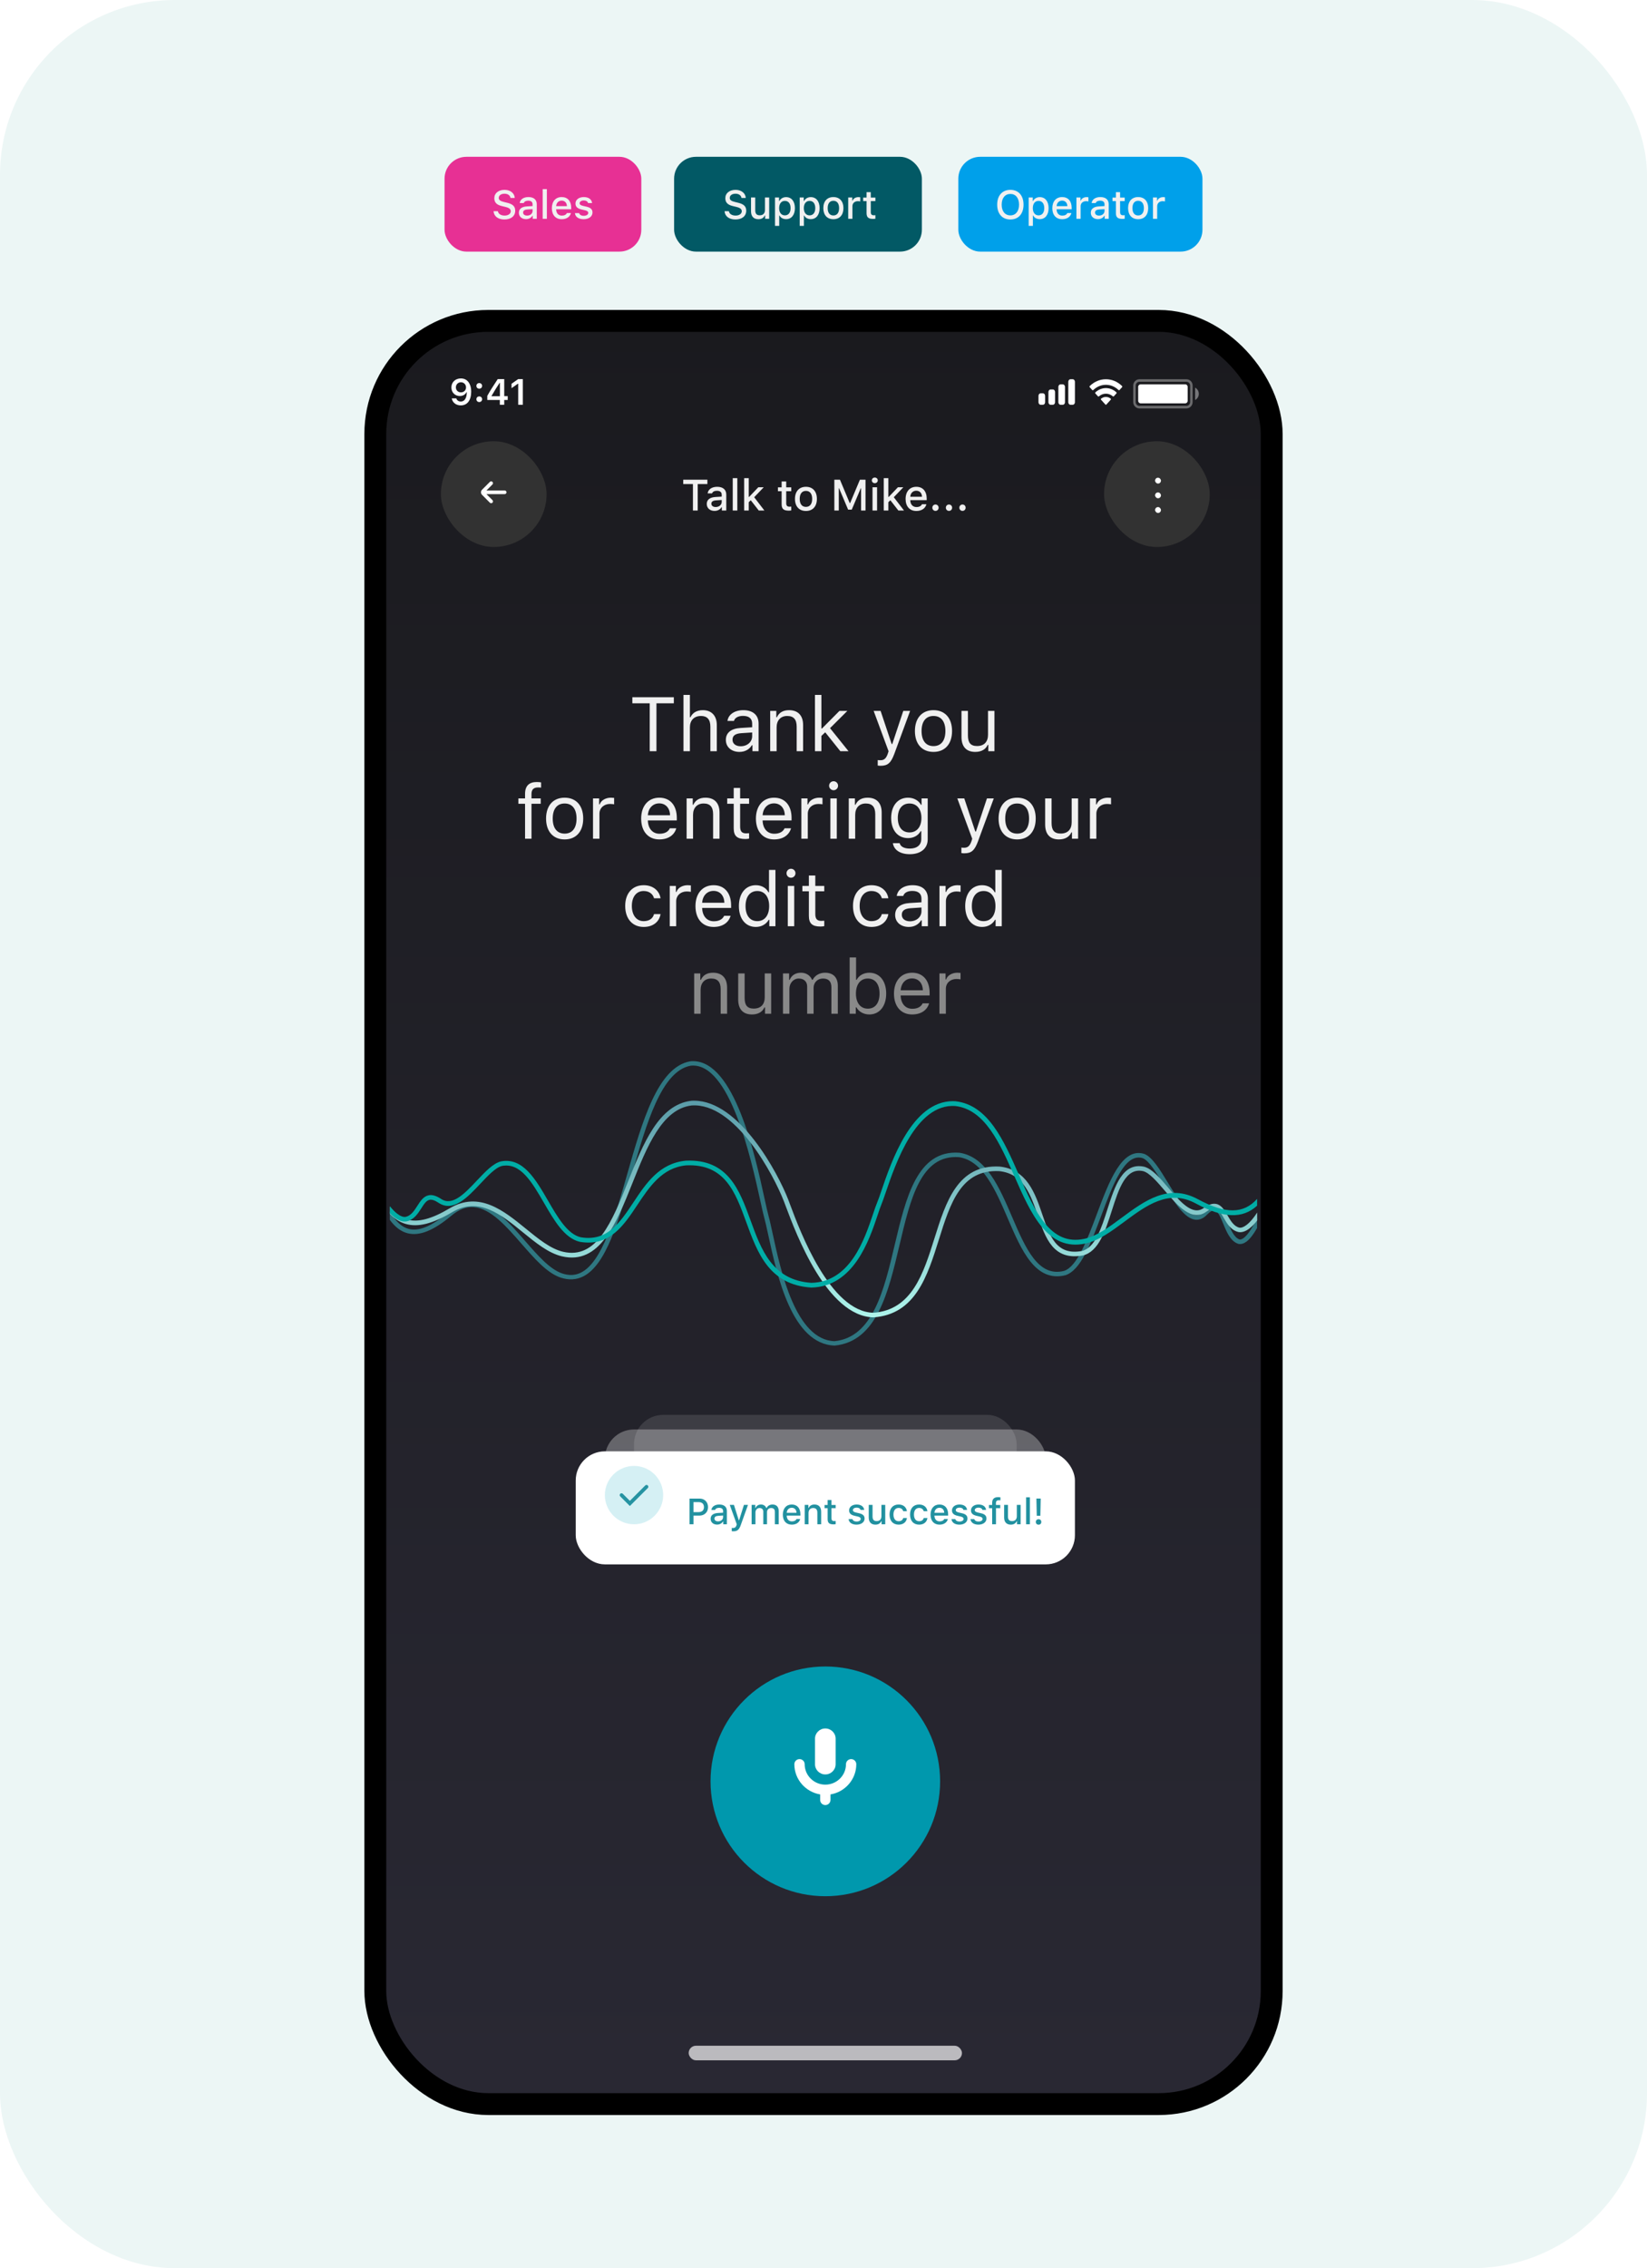 <svg width="452" height="622" viewBox="0 0 452 622" fill="none" xmlns="http://www.w3.org/2000/svg">
<rect width="452" height="622" rx="48" fill="#ECF6F5"/>
<rect x="103" y="88" width="246" height="489" rx="31" fill="url(#paint0_linear_494_5065)" stroke="black" stroke-width="6"/>
<path d="M180.155 206H178.309V192.865H173.541V191.204H184.923V192.865H180.155V206ZM187.572 206V190.558H189.336V196.689H189.5C190.054 195.469 191.212 194.751 192.904 194.751C195.242 194.751 196.719 196.249 196.719 198.843V206H194.955V199.273C194.955 197.315 194.073 196.341 192.402 196.341C190.423 196.341 189.336 197.592 189.336 199.458V206H187.572ZM203.265 204.646C205.08 204.646 206.423 203.457 206.423 201.878V200.863L203.449 201.058C201.768 201.17 201.029 201.755 201.029 202.862C201.029 203.99 201.983 204.646 203.265 204.646ZM202.937 206.195C200.794 206.195 199.204 204.923 199.204 202.903C199.204 200.924 200.66 199.786 203.234 199.632L206.423 199.438V198.433C206.423 197.069 205.572 196.32 203.921 196.32C202.598 196.32 201.675 196.823 201.429 197.694H199.645C199.881 195.92 201.624 194.751 203.983 194.751C206.679 194.751 208.187 196.136 208.187 198.433V206H206.505V204.37H206.341C205.623 205.549 204.413 206.195 202.937 206.195ZM211.369 206V194.946H213.051V196.689H213.215C213.769 195.469 214.846 194.751 216.537 194.751C219.019 194.751 220.403 196.218 220.403 198.843V206H218.639V199.273C218.639 197.284 217.799 196.341 216.035 196.341C214.271 196.341 213.133 197.52 213.133 199.458V206H211.369ZM225.585 199.776L230.384 194.946H232.548L227.79 199.684L232.866 206H230.62L226.477 200.822L225.421 201.806V206H223.658V190.558H225.421V199.776H225.585ZM241.672 209.999C241.436 209.999 241.128 209.979 240.882 209.938V208.43C241.097 208.471 241.374 208.481 241.62 208.481C242.635 208.481 243.189 208 243.651 206.667L243.856 206.01L239.764 194.946H241.672L244.707 204.042H244.871L247.896 194.946H249.772L245.455 206.677C244.512 209.24 243.63 209.999 241.672 209.999ZM256.185 206.195C253.037 206.195 251.089 204.021 251.089 200.473C251.089 196.915 253.037 194.751 256.185 194.751C259.333 194.751 261.281 196.915 261.281 200.473C261.281 204.021 259.333 206.195 256.185 206.195ZM256.185 204.605C258.277 204.605 259.456 203.088 259.456 200.473C259.456 197.848 258.277 196.341 256.185 196.341C254.093 196.341 252.914 197.848 252.914 200.473C252.914 203.088 254.093 204.605 256.185 204.605ZM272.913 194.946V206H271.231V204.267H271.067C270.514 205.498 269.334 206.195 267.643 206.195C265.161 206.195 263.869 204.718 263.869 202.104V194.946H265.633V201.673C265.633 203.662 266.371 204.585 268.135 204.585C270.083 204.585 271.149 203.426 271.149 201.488V194.946H272.913ZM144.096 230V220.423H142.261V218.946H144.096V217.716C144.096 215.511 145.204 214.455 147.306 214.455C147.736 214.455 148.126 214.486 148.495 214.558V215.993C148.28 215.952 147.982 215.942 147.664 215.942C146.393 215.942 145.86 216.557 145.86 217.767V218.946H148.392V220.423H145.86V230H144.096ZM154.959 230.195C151.811 230.195 149.863 228.021 149.863 224.473C149.863 220.915 151.811 218.751 154.959 218.751C158.107 218.751 160.055 220.915 160.055 224.473C160.055 228.021 158.107 230.195 154.959 230.195ZM154.959 228.605C157.051 228.605 158.23 227.088 158.23 224.473C158.23 221.848 157.051 220.341 154.959 220.341C152.867 220.341 151.688 221.848 151.688 224.473C151.688 227.088 152.867 228.605 154.959 228.605ZM162.746 230V218.946H164.427V220.587H164.591C164.92 219.51 166.191 218.751 167.657 218.751C167.945 218.751 168.314 218.772 168.539 218.803V220.566C168.396 220.525 167.76 220.464 167.411 220.464C165.73 220.464 164.509 221.592 164.509 223.15V230H162.746ZM180.924 220.31C179.16 220.31 177.93 221.602 177.796 223.561H183.887C183.846 221.602 182.677 220.31 180.924 220.31ZM183.836 227.139H185.6C185.066 229.036 183.364 230.195 180.944 230.195C177.878 230.195 175.961 227.98 175.961 224.483C175.961 221.007 177.909 218.751 180.944 218.751C183.928 218.751 185.743 220.874 185.743 224.309V224.986H177.796V225.068C177.889 227.252 179.109 228.636 180.985 228.636C182.411 228.636 183.374 228.113 183.836 227.139ZM188.434 230V218.946H190.115V220.689H190.279C190.833 219.469 191.91 218.751 193.602 218.751C196.083 218.751 197.467 220.218 197.467 222.843V230H195.704V223.273C195.704 221.284 194.863 220.341 193.099 220.341C191.336 220.341 190.197 221.52 190.197 223.458V230H188.434ZM201.358 216.085H203.121V218.946H205.582V220.423H203.121V226.678C203.121 227.98 203.613 228.534 204.762 228.534C205.08 228.534 205.254 228.523 205.582 228.493V229.979C205.234 230.041 204.895 230.082 204.547 230.082C202.27 230.082 201.358 229.241 201.358 227.129V220.423H199.573V218.946H201.358V216.085ZM212.415 220.31C210.652 220.31 209.421 221.602 209.288 223.561H215.379C215.338 221.602 214.169 220.31 212.415 220.31ZM215.327 227.139H217.091C216.558 229.036 214.856 230.195 212.436 230.195C209.37 230.195 207.452 227.98 207.452 224.483C207.452 221.007 209.401 218.751 212.436 218.751C215.42 218.751 217.235 220.874 217.235 224.309V224.986H209.288V225.068C209.38 227.252 210.6 228.636 212.477 228.636C213.902 228.636 214.866 228.113 215.327 227.139ZM219.925 230V218.946H221.607V220.587H221.771C222.099 219.51 223.371 218.751 224.837 218.751C225.124 218.751 225.493 218.772 225.719 218.803V220.566C225.575 220.525 224.939 220.464 224.591 220.464C222.909 220.464 221.689 221.592 221.689 223.15V230H219.925ZM227.886 230V218.946H229.65V230H227.886ZM228.768 216.701C228.091 216.701 227.538 216.147 227.538 215.47C227.538 214.793 228.091 214.24 228.768 214.24C229.445 214.24 229.999 214.793 229.999 215.47C229.999 216.147 229.445 216.701 228.768 216.701ZM232.935 230V218.946H234.617V220.689H234.781C235.335 219.469 236.411 218.751 238.103 218.751C240.585 218.751 241.969 220.218 241.969 222.843V230H240.205V223.273C240.205 221.284 239.364 220.341 237.601 220.341C235.837 220.341 234.699 221.52 234.699 223.458V230H232.935ZM249.592 228.277C251.642 228.277 252.873 226.719 252.873 224.309C252.873 221.899 251.632 220.341 249.592 220.341C247.541 220.341 246.392 221.899 246.392 224.309C246.392 226.719 247.541 228.277 249.592 228.277ZM249.674 234.245C247.008 234.245 245.305 233.045 245.039 231.22H246.905C247.1 232.123 248.084 232.707 249.674 232.707C251.653 232.707 252.832 231.733 252.832 230.103V227.929H252.668C251.971 229.149 250.72 229.836 249.202 229.836C246.341 229.836 244.567 227.621 244.567 224.309C244.567 220.997 246.362 218.751 249.202 218.751C250.75 218.751 252.114 219.51 252.75 220.7H252.914V218.946H254.596V230.195C254.596 232.666 252.688 234.245 249.674 234.245ZM264.632 233.999C264.396 233.999 264.088 233.979 263.842 233.938V232.43C264.058 232.471 264.335 232.481 264.581 232.481C265.596 232.481 266.149 232 266.611 230.667L266.816 230.01L262.725 218.946H264.632L267.667 228.042H267.831L270.856 218.946H272.732L268.416 230.677C267.472 233.24 266.59 233.999 264.632 233.999ZM279.145 230.195C275.997 230.195 274.049 228.021 274.049 224.473C274.049 220.915 275.997 218.751 279.145 218.751C282.293 218.751 284.241 220.915 284.241 224.473C284.241 228.021 282.293 230.195 279.145 230.195ZM279.145 228.605C281.237 228.605 282.416 227.088 282.416 224.473C282.416 221.848 281.237 220.341 279.145 220.341C277.053 220.341 275.874 221.848 275.874 224.473C275.874 227.088 277.053 228.605 279.145 228.605ZM295.873 218.946V230H294.192V228.267H294.028C293.474 229.498 292.295 230.195 290.603 230.195C288.121 230.195 286.829 228.718 286.829 226.104V218.946H288.593V225.673C288.593 227.662 289.331 228.585 291.095 228.585C293.043 228.585 294.11 227.426 294.11 225.488V218.946H295.873ZM299.118 230V218.946H300.799V220.587H300.963C301.291 219.51 302.563 218.751 304.029 218.751C304.316 218.751 304.686 218.772 304.911 218.803V220.566C304.768 220.525 304.132 220.464 303.783 220.464C302.102 220.464 300.881 221.592 300.881 223.15V230H299.118ZM181.279 246.33H179.494C179.207 245.233 178.233 244.341 176.644 244.341C174.655 244.341 173.404 245.93 173.404 248.432C173.404 250.985 174.675 252.605 176.644 252.605C178.131 252.605 179.166 251.918 179.494 250.667H181.279C180.961 252.698 179.31 254.195 176.654 254.195C173.557 254.195 171.578 251.949 171.578 248.432C171.578 244.987 173.547 242.751 176.644 242.751C179.33 242.751 180.971 244.361 181.279 246.33ZM183.805 254V242.946H185.487V244.587H185.651C185.979 243.51 187.25 242.751 188.717 242.751C189.004 242.751 189.373 242.772 189.599 242.803V244.566C189.455 244.525 188.819 244.464 188.471 244.464C186.789 244.464 185.569 245.592 185.569 247.15V254H183.805ZM195.827 244.31C194.063 244.31 192.833 245.602 192.699 247.561H198.79C198.749 245.602 197.58 244.31 195.827 244.31ZM198.739 251.139H200.502C199.969 253.036 198.267 254.195 195.847 254.195C192.781 254.195 190.864 251.98 190.864 248.483C190.864 245.007 192.812 242.751 195.847 242.751C198.831 242.751 200.646 244.874 200.646 248.309V248.986H192.699V249.068C192.792 251.252 194.012 252.636 195.888 252.636C197.314 252.636 198.277 252.113 198.739 251.139ZM207.428 254.195C204.598 254.195 202.783 251.949 202.783 248.473C202.783 245.007 204.618 242.751 207.428 242.751C208.966 242.751 210.268 243.479 210.894 244.689H211.048V238.558H212.811V254H211.13V252.236H210.966C210.268 253.467 208.956 254.195 207.428 254.195ZM207.838 244.341C205.828 244.341 204.608 245.899 204.608 248.473C204.608 251.057 205.818 252.605 207.838 252.605C209.848 252.605 211.089 251.026 211.089 248.473C211.089 245.94 209.838 244.341 207.838 244.341ZM216.199 254V242.946H217.963V254H216.199ZM217.081 240.701C216.404 240.701 215.85 240.147 215.85 239.47C215.85 238.793 216.404 238.24 217.081 238.24C217.758 238.24 218.311 238.793 218.311 239.47C218.311 240.147 217.758 240.701 217.081 240.701ZM221.986 240.085H223.75V242.946H226.211V244.423H223.75V250.678C223.75 251.98 224.242 252.534 225.391 252.534C225.708 252.534 225.883 252.523 226.211 252.493V253.979C225.862 254.041 225.524 254.082 225.175 254.082C222.899 254.082 221.986 253.241 221.986 251.129V244.423H220.202V242.946H221.986V240.085ZM243.794 246.33H242.01C241.723 245.233 240.749 244.341 239.159 244.341C237.17 244.341 235.919 245.93 235.919 248.432C235.919 250.985 237.191 252.605 239.159 252.605C240.646 252.605 241.682 251.918 242.01 250.667H243.794C243.476 252.698 241.825 254.195 239.17 254.195C236.073 254.195 234.094 251.949 234.094 248.432C234.094 244.987 236.063 242.751 239.159 242.751C241.846 242.751 243.487 244.361 243.794 246.33ZM249.725 252.646C251.54 252.646 252.883 251.457 252.883 249.878V248.863L249.909 249.058C248.228 249.17 247.49 249.755 247.49 250.862C247.49 251.99 248.443 252.646 249.725 252.646ZM249.397 254.195C247.254 254.195 245.664 252.923 245.664 250.903C245.664 248.924 247.12 247.786 249.694 247.632L252.883 247.438V246.433C252.883 245.069 252.032 244.32 250.381 244.32C249.058 244.32 248.136 244.823 247.889 245.694H246.105C246.341 243.92 248.084 242.751 250.443 242.751C253.139 242.751 254.647 244.136 254.647 246.433V254H252.965V252.37H252.801C252.083 253.549 250.873 254.195 249.397 254.195ZM257.83 254V242.946H259.511V244.587H259.675C260.003 243.51 261.275 242.751 262.741 242.751C263.028 242.751 263.397 242.772 263.623 242.803V244.566C263.479 244.525 262.844 244.464 262.495 244.464C260.813 244.464 259.593 245.592 259.593 247.15V254H257.83ZM269.533 254.195C266.703 254.195 264.888 251.949 264.888 248.473C264.888 245.007 266.724 242.751 269.533 242.751C271.071 242.751 272.374 243.479 272.999 244.689H273.153V238.558H274.917V254H273.235V252.236H273.071C272.374 253.467 271.061 254.195 269.533 254.195ZM269.943 244.341C267.934 244.341 266.713 245.899 266.713 248.473C266.713 251.057 267.923 252.605 269.943 252.605C271.953 252.605 273.194 251.026 273.194 248.473C273.194 245.94 271.943 244.341 269.943 244.341Z" fill="#F0F0F0"/>
<path d="M190.509 278V266.946H192.191V268.689H192.355C192.908 267.469 193.985 266.751 195.677 266.751C198.158 266.751 199.543 268.218 199.543 270.843V278H197.779V271.273C197.779 269.284 196.938 268.341 195.174 268.341C193.411 268.341 192.273 269.52 192.273 271.458V278H190.509ZM211.636 266.946V278H209.954V276.267H209.79C209.237 277.498 208.057 278.195 206.366 278.195C203.884 278.195 202.592 276.718 202.592 274.104V266.946H204.356V273.673C204.356 275.662 205.094 276.585 206.858 276.585C208.806 276.585 209.872 275.426 209.872 273.488V266.946H211.636ZM214.88 278V266.946H216.562V268.689H216.726C217.228 267.459 218.336 266.751 219.812 266.751C221.31 266.751 222.355 267.541 222.868 268.689H223.032C223.627 267.521 224.888 266.751 226.416 266.751C228.672 266.751 229.933 268.043 229.933 270.361V278H228.169V270.771C228.169 269.141 227.4 268.341 225.842 268.341C224.304 268.341 223.278 269.489 223.278 270.894V278H221.515V270.494C221.515 269.182 220.602 268.341 219.207 268.341C217.762 268.341 216.644 269.592 216.644 271.15V278H214.88ZM238.571 278.195C237.033 278.195 235.72 277.467 235.023 276.236H234.859V278H233.177V262.558H234.941V268.689H235.105C235.71 267.5 237.053 266.751 238.571 266.751C241.38 266.751 243.206 268.997 243.206 272.473C243.206 275.929 241.37 278.195 238.571 278.195ZM238.161 268.341C236.151 268.341 234.9 269.92 234.9 272.473C234.9 275.026 236.151 276.605 238.161 276.605C240.181 276.605 241.38 275.057 241.38 272.473C241.38 269.889 240.181 268.341 238.161 268.341ZM250.305 268.31C248.542 268.31 247.311 269.602 247.178 271.561H253.269C253.228 269.602 252.059 268.31 250.305 268.31ZM253.217 275.139H254.981C254.448 277.036 252.746 278.195 250.326 278.195C247.26 278.195 245.342 275.98 245.342 272.483C245.342 269.007 247.291 266.751 250.326 266.751C253.31 266.751 255.125 268.874 255.125 272.309V272.986H247.178V273.068C247.27 275.252 248.49 276.636 250.367 276.636C251.792 276.636 252.756 276.113 253.217 275.139ZM257.815 278V266.946H259.497V268.587H259.661C259.989 267.51 261.261 266.751 262.727 266.751C263.014 266.751 263.383 266.772 263.609 266.803V268.566C263.465 268.525 262.829 268.464 262.481 268.464C260.799 268.464 259.579 269.592 259.579 271.15V278H257.815Z" fill="#898989"/>
<g clip-path="url(#clip0_494_5065)">
<g style="mix-blend-mode:color-dodge">
<path d="M345 333.927C343.938 336.288 342.57 338.575 341.29 339.508C340.853 339.814 340.475 339.945 340.213 339.901C338.685 339.435 337.754 337.147 336.91 335.136C336.022 333.009 335.193 330.984 333.578 330.692C332.574 330.517 331.483 331.042 330.231 332.324C329.562 333.024 328.893 333.33 328.194 333.242C325.793 332.98 323.043 328.463 320.614 324.485C318.344 320.755 316.205 317.243 314.008 316.427C307.911 314.576 304.404 323.916 301.014 332.951C298.366 340.003 295.631 347.303 292.037 348.513C284.907 350.32 281.444 342.276 277.777 333.767C274.285 325.636 270.662 317.228 263.329 316.121C251.732 315.232 248.604 328.463 245.577 341.242C242.624 353.773 239.554 366.741 229.019 367.791C218.368 367.441 214.28 348.586 212.082 338.459C211.646 336.477 211.282 334.758 210.933 333.504C210.657 332.499 210.293 330.867 209.842 328.798C207.15 316.441 201.533 291 190.184 291C189.937 291 189.69 291 189.428 291.044C180.508 292.603 176.26 307.524 172.142 321.949C168.766 333.781 165.289 346.021 159.483 348.965C157.897 349.766 156.209 349.853 154.318 349.227C150.913 348.09 147.595 344.302 144.103 340.295C139.782 335.34 135.315 330.226 130.149 329.832C127.749 329.658 125.348 330.532 123.034 332.47C118.466 336.273 115.032 337.715 112.209 337.016C110.259 336.521 108.542 334.932 106.985 332.237V334.524C108.44 336.521 110.07 337.745 111.874 338.196C115.134 339.012 118.946 337.497 123.864 333.388C125.944 331.654 127.952 330.867 130.048 331.042C134.66 331.392 138.967 336.302 143.114 341.067C146.737 345.205 150.142 349.125 153.896 350.363C156.107 351.092 158.173 350.975 160.065 350.028C166.365 346.852 169.756 334.903 173.364 322.255C177.365 308.194 181.512 293.652 189.588 292.239C200.268 291.189 206.102 317.709 208.605 329.046C209.071 331.129 209.42 332.776 209.711 333.81C210.045 335.02 210.409 336.725 210.846 338.692C213.276 349.882 217.335 368.621 229.077 369C240.616 367.849 243.788 354.458 246.843 341.504C249.87 328.681 252.707 316.558 263.198 317.33C269.76 318.321 273.252 326.408 276.613 334.233C280.324 342.859 284.165 351.777 292.43 349.693C296.635 348.265 299.355 341.038 302.222 333.373C305.408 324.878 308.697 316.092 313.586 317.593C315.332 318.248 317.456 321.745 319.508 325.126C322.214 329.57 325.008 334.16 328.049 334.481C329.155 334.597 330.202 334.16 331.163 333.184C332.05 332.266 332.807 331.829 333.331 331.931C334.262 332.091 335.004 333.883 335.717 335.617C336.648 337.876 337.71 340.44 339.878 341.111C340.577 341.242 341.304 341.052 342.046 340.513C343.065 339.77 344.083 338.371 344.985 336.768V333.956L345 333.927Z" fill="#2F7781"/>
</g>
<g style="mix-blend-mode:color-dodge">
<path d="M345 332.528C344.185 333.81 343.196 335.063 342.163 335.865C341.391 336.477 340.693 336.739 340.169 336.666C338.641 336.331 337.754 334.801 336.895 333.329C336.037 331.858 335.237 330.459 333.782 330.153C332.792 329.949 331.672 330.313 330.362 331.26C327.278 333.519 323.887 329.541 320.614 325.709C318.344 323.042 316.19 320.536 314.022 319.953C308.071 318.656 305.961 325.242 303.924 331.61C302.266 336.812 300.549 342.189 296.897 343.063C289.912 344.331 288.123 339.085 286.042 333.009C284.078 327.253 281.851 320.711 274.358 319.909C262.805 319.283 259.589 329.599 256.461 339.551C253.42 349.227 250.277 359.252 239.685 359.995C227.826 359.718 219.561 337.642 216.855 330.386C216.637 329.803 216.448 329.308 216.302 328.914C213.523 321.76 202.96 301.841 190.475 301.841C190.199 301.841 189.922 301.841 189.661 301.87C180.77 302.977 176.507 313.644 172.389 323.945C167.966 335.005 163.79 345.453 154.507 343.267C151.073 342.451 147.77 339.755 144.278 336.914C138.298 332.047 131.532 326.525 123.413 331.348C118.437 334.306 114.712 335.282 111.714 334.422C109.968 333.927 108.397 332.761 107 330.925V332.878C108.31 334.262 109.765 335.194 111.365 335.646C114.726 336.608 118.757 335.588 124.053 332.44C131.401 328.069 137.541 333.067 143.463 337.905C147.072 340.848 150.491 343.631 154.201 344.52C164.547 346.968 169.145 335.515 173.568 324.426C177.555 314.46 181.672 304.158 189.777 303.152C201.81 302.278 212.374 322.313 215.109 329.381C215.255 329.774 215.444 330.269 215.662 330.838C218.456 338.298 226.938 360.971 239.714 361.262C251.223 360.446 254.497 350.013 257.669 339.916C260.783 329.978 263.736 320.623 274.256 321.162C280.906 321.876 282.899 327.734 284.834 333.402C286.9 339.478 289.039 345.759 297.158 344.287C301.538 343.238 303.357 337.511 305.132 331.974C307.082 325.883 308.93 320.128 313.717 321.162C315.477 321.629 317.587 324.106 319.639 326.495C323.131 330.575 327.074 335.209 331.119 332.251C332.094 331.537 332.909 331.231 333.52 331.362C334.422 331.552 335.091 332.703 335.804 333.927C336.75 335.559 337.827 337.409 339.951 337.876C340.897 338.007 341.901 337.657 342.963 336.826C343.676 336.273 344.36 335.515 345.015 334.684V332.47L345 332.528Z" fill="url(#paint1_linear_494_5065)"/>
</g>
<g style="mix-blend-mode:color-dodge">
<path d="M345 328.769C341.246 332.965 336.299 332.936 328.747 328.856C320.628 324.485 314.139 329.279 307.853 333.927C304.346 336.521 301.029 338.983 297.581 339.726C288.225 341.737 284.034 332.208 279.611 322.139C275.479 312.74 271.186 303.021 262.252 302.001C262.005 301.987 261.758 301.972 261.51 301.972C250.248 301.972 244.603 318.554 241.867 326.612C241.416 327.938 241.052 329.002 240.776 329.643C240.427 330.459 240.048 331.581 239.612 332.878C237.269 339.857 233.355 351.558 222.675 351.791C211.981 351.106 208.925 342.757 205.986 334.685C202.945 326.35 199.817 317.767 188.206 318.292C180.96 319.006 177.322 324.47 173.801 329.774C170.134 335.282 166.671 340.499 159.425 339.304C155.758 338.502 153.037 333.81 150.404 329.264C146.999 323.392 143.478 317.316 137.469 318.496C135.33 319.021 133.176 321.308 130.892 323.727C127.589 327.239 124.184 330.867 121.056 328.783C119.732 327.909 118.611 327.574 117.607 327.792C116.196 328.084 115.352 329.41 114.537 330.678C113.679 332.018 112.791 333.402 111.292 333.708C110.638 333.796 109.823 333.475 108.935 332.776C108.251 332.237 107.597 331.552 107.015 330.794V332.732C107.378 333.111 107.757 333.461 108.15 333.767C109.328 334.685 110.434 335.107 111.511 334.947C113.591 334.539 114.668 332.834 115.628 331.348C116.356 330.197 116.996 329.206 117.884 329.031C118.524 328.9 119.339 329.162 120.357 329.847C124.388 332.528 128.345 328.317 131.838 324.601C133.889 322.416 136.013 320.157 137.76 319.735C142.852 318.758 145.98 324.164 149.312 329.905C152.077 334.685 154.943 339.624 159.192 340.557C167.297 341.897 171.153 336.084 174.877 330.488C178.239 325.432 181.702 320.215 188.307 319.574C198.929 319.093 201.781 326.874 204.793 335.136C207.878 343.588 211.064 352.345 222.646 353.088C234.272 352.84 238.535 340.134 240.82 333.315C241.242 332.047 241.605 330.954 241.94 330.168C242.231 329.483 242.595 328.404 243.06 327.049C245.767 319.123 251.369 302.613 262.136 303.298C270.328 304.231 274.445 313.6 278.447 322.678C282.899 332.776 287.497 343.238 297.857 341.009C301.582 340.207 305.001 337.672 308.624 334.991C314.59 330.576 320.745 326.015 328.151 330.022C335.673 334.073 340.97 334.32 345 330.634V328.812V328.769Z" fill="#00ADA6"/>
</g>
</g>
<path d="M191.48 140H190.167V132.74H187.507V131.545H194.134V132.74H191.48V140ZM196.411 139.045C197.361 139.045 198.064 138.441 198.064 137.65V137.117L196.505 137.217C195.626 137.275 195.228 137.574 195.228 138.137C195.228 138.711 195.726 139.045 196.411 139.045ZM196.089 140.105C194.859 140.105 193.962 139.361 193.962 138.195C193.962 137.047 194.818 136.385 196.335 136.291L198.064 136.191V135.641C198.064 134.967 197.618 134.586 196.757 134.586C196.054 134.586 195.568 134.844 195.427 135.295H194.208C194.337 134.199 195.368 133.496 196.816 133.496C198.415 133.496 199.318 134.293 199.318 135.641V140H198.105V139.104H198.005C197.624 139.742 196.927 140.105 196.089 140.105ZM201.091 140V131.129H202.351V140H201.091ZM205.583 136.279L208.115 133.619H209.603L206.978 136.355L209.779 140H208.232L206.041 137.188L205.484 137.715V140H204.224V131.129H205.484V136.279H205.583ZM214.51 132.031H215.769V133.648H217.152V134.709H215.769V137.99C215.769 138.658 216.045 138.951 216.672 138.951C216.865 138.951 216.976 138.939 217.152 138.922V139.971C216.947 140.006 216.713 140.035 216.467 140.035C215.066 140.035 214.51 139.543 214.51 138.312V134.709H213.496V133.648H214.51V132.031ZM221.182 140.123C219.312 140.123 218.17 138.875 218.17 136.807C218.17 134.75 219.318 133.496 221.182 133.496C223.039 133.496 224.187 134.75 224.187 136.807C224.187 138.875 223.045 140.123 221.182 140.123ZM221.182 139.004C222.271 139.004 222.892 138.195 222.892 136.807C222.892 135.424 222.271 134.615 221.182 134.615C220.086 134.615 219.471 135.424 219.471 136.807C219.471 138.201 220.086 139.004 221.182 139.004ZM237.531 140H236.313V133.895H236.231L233.752 139.754H232.756L230.277 133.895H230.195V140H228.977V131.545H230.512L233.201 137.967H233.301L235.996 131.545H237.531V140ZM239.451 140V133.619H240.705V140H239.451ZM240.078 132.5C239.61 132.5 239.264 132.166 239.264 131.732C239.264 131.293 239.61 130.959 240.078 130.959C240.547 130.959 240.893 131.293 240.893 131.732C240.893 132.166 240.547 132.5 240.078 132.5ZM243.897 136.279L246.428 133.619H247.916L245.291 136.355L248.092 140H246.545L244.354 137.188L243.797 137.715V140H242.537V131.129H243.797V136.279H243.897ZM251.465 134.568C250.534 134.568 249.883 135.225 249.813 136.221H253.036C253.006 135.219 252.397 134.568 251.465 134.568ZM253.03 138.277H254.243C253.956 139.42 252.936 140.123 251.477 140.123C249.649 140.123 248.53 138.869 248.53 136.83C248.53 134.791 249.672 133.496 251.471 133.496C253.247 133.496 254.319 134.709 254.319 136.713V137.152H249.813V137.223C249.854 138.342 250.504 139.051 251.512 139.051C252.274 139.051 252.795 138.775 253.03 138.277ZM256.731 140.1C256.239 140.1 255.87 139.719 255.87 139.227C255.87 138.734 256.239 138.354 256.731 138.354C257.229 138.354 257.592 138.734 257.592 139.227C257.592 139.719 257.229 140.1 256.731 140.1ZM260.438 140.1C259.946 140.1 259.577 139.719 259.577 139.227C259.577 138.734 259.946 138.354 260.438 138.354C260.936 138.354 261.3 138.734 261.3 139.227C261.3 139.719 260.936 140.1 260.438 140.1ZM264.145 140.1C263.653 140.1 263.284 139.719 263.284 139.227C263.284 138.734 263.653 138.354 264.145 138.354C264.643 138.354 265.007 138.734 265.007 139.227C265.007 139.719 264.643 140.1 264.145 140.1Z" fill="#F0F0F0"/>
<rect x="150" y="150" width="29" height="29" rx="14.5" transform="rotate(180 150 150)" fill="#323232"/>
<rect x="332" y="150" width="29" height="29" rx="14.5" transform="rotate(180 332 150)" fill="#323232"/>
<rect x="318.611" y="132.611" width="1.611" height="1.611" rx="0.806" transform="rotate(180 318.611 132.611)" fill="white"/>
<rect x="318.611" y="136.639" width="1.611" height="1.611" rx="0.806" transform="rotate(180 318.611 136.639)" fill="white"/>
<rect x="318.611" y="140.667" width="1.611" height="1.611" rx="0.806" transform="rotate(180 318.611 140.667)" fill="white"/>
<path d="M132 135.002C132.002 135.266 132.108 135.517 132.295 135.703L134.44 137.854C134.534 137.948 134.66 138 134.793 138C134.925 138 135.051 137.948 135.145 137.854C135.192 137.808 135.229 137.753 135.254 137.692C135.28 137.631 135.293 137.565 135.293 137.499C135.293 137.433 135.28 137.368 135.254 137.307C135.229 137.246 135.192 137.191 135.145 137.144L133.5 135.503L138.5 135.503C138.633 135.503 138.76 135.45 138.854 135.356C138.947 135.262 139 135.135 139 135.002C139 134.87 138.947 134.742 138.854 134.649C138.76 134.555 138.633 134.502 138.5 134.502L133.5 134.502L135.145 132.856C135.239 132.762 135.292 132.635 135.293 132.502C135.293 132.37 135.241 132.242 135.147 132.148C135.054 132.054 134.927 132 134.794 132C134.662 132 134.534 132.052 134.44 132.145L132.295 134.297C132.107 134.484 132.001 134.737 132 135.002Z" fill="white"/>
<path opacity="0.35" fill-rule="evenodd" clip-rule="evenodd" d="M312.698 104H325.604C326.542 104 327.302 104.779 327.302 105.739V110.261C327.302 111.221 326.542 112 325.604 112H312.698C311.76 112 311 111.221 311 110.261V105.739C311 104.779 311.76 104 312.698 104ZM312.698 104.696C312.135 104.696 311.679 105.163 311.679 105.739V110.261C311.679 110.837 312.135 111.304 312.698 111.304H325.604C326.166 111.304 326.623 110.837 326.623 110.261V105.739C326.623 105.163 326.166 104.696 325.604 104.696H312.698Z" fill="white"/>
<path opacity="0.4" fill-rule="evenodd" clip-rule="evenodd" d="M327.981 106.295C328.586 106.612 329 107.256 329 108C329 108.743 328.586 109.388 327.981 109.704V106.295Z" fill="white"/>
<path fill-rule="evenodd" clip-rule="evenodd" d="M313.038 105.391H325.264C325.639 105.391 325.943 105.703 325.943 106.087V109.913C325.943 110.297 325.639 110.609 325.264 110.609H313.038C312.663 110.609 312.358 110.297 312.358 109.913V106.087C312.358 105.703 312.663 105.391 313.038 105.391Z" fill="white"/>
<path fill-rule="evenodd" clip-rule="evenodd" d="M293.788 104H294.394C294.729 104 295 104.313 295 104.7V110.3C295 110.687 294.729 111 294.394 111H293.788C293.453 111 293.182 110.687 293.182 110.3V104.7C293.182 104.313 293.453 104 293.788 104Z" fill="white"/>
<path d="M291.667 105.4H291.061C290.726 105.4 290.455 105.713 290.455 106.1V110.3C290.455 110.687 290.726 111 291.061 111H291.667C292.001 111 292.273 110.687 292.273 110.3V106.1C292.273 105.713 292.001 105.4 291.667 105.4Z" fill="white"/>
<path d="M288.333 106.8H288.939C289.274 106.8 289.545 107.113 289.545 107.5V110.3C289.545 110.687 289.274 111 288.939 111H288.333C287.999 111 287.727 110.687 287.727 110.3V107.5C287.727 107.113 287.999 106.8 288.333 106.8Z" fill="white"/>
<path d="M285.606 107.85H286.212C286.547 107.85 286.818 108.163 286.818 108.55V110.3C286.818 110.687 286.547 111 286.212 111H285.606C285.271 111 285 110.687 285 110.3V108.55C285 108.163 285.271 107.85 285.606 107.85Z" fill="white"/>
<path fill-rule="evenodd" clip-rule="evenodd" d="M307.831 105.766C306.624 104.623 305.099 104 303.505 104C301.906 104 300.377 104.627 299.168 105.776L299.065 105.874C298.982 105.952 298.978 106.093 299.055 106.178L299.767 106.965C299.836 107.041 299.946 107.046 300.021 106.977L300.109 106.895C301.061 106.009 302.256 105.526 303.505 105.526C304.75 105.526 305.941 106.005 306.891 106.886L306.979 106.968C307.054 107.037 307.164 107.032 307.233 106.955L307.945 106.169C308.022 106.083 308.018 105.942 307.934 105.864L307.831 105.766ZM303.505 106.429C304.51 106.429 305.474 106.798 306.26 107.482L306.371 107.579C306.46 107.656 306.468 107.801 306.388 107.89L305.674 108.679C305.608 108.752 305.503 108.76 305.428 108.699L305.341 108.627C304.81 108.19 304.17 107.955 303.505 107.955C302.835 107.955 302.192 108.193 301.659 108.635L301.572 108.707C301.497 108.769 301.392 108.761 301.326 108.688L300.612 107.899C300.532 107.811 300.54 107.666 300.628 107.589L300.738 107.492C301.526 106.802 302.495 106.429 303.505 106.429ZM303.505 108.858C303.909 108.858 304.301 108.975 304.647 109.2L304.787 109.291C304.893 109.359 304.912 109.521 304.825 109.617L303.629 110.939C303.555 111.02 303.436 111.02 303.363 110.939L302.174 109.625C302.087 109.53 302.105 109.369 302.211 109.3L302.349 109.208C302.698 108.978 303.096 108.858 303.505 108.858Z" fill="white"/>
<path d="M126.456 111.171C125.167 111.171 124.186 110.409 123.976 109.252H125.23C125.392 109.784 125.86 110.116 126.466 110.116C127.496 110.116 128.106 109.154 128.106 107.543C128.106 107.543 128.072 107.543 128.062 107.543C128.058 107.543 128.038 107.543 128.038 107.543H128.023C127.691 108.212 127.022 108.598 126.197 108.598C124.854 108.598 123.878 107.611 123.878 106.254C123.878 104.809 124.962 103.778 126.495 103.778C127.525 103.778 128.341 104.267 128.814 105.17C129.142 105.751 129.312 106.503 129.312 107.396C129.312 109.77 128.248 111.171 126.456 111.171ZM126.5 107.597C127.306 107.597 127.896 107.021 127.896 106.234C127.896 105.438 127.291 104.828 126.505 104.828C125.719 104.828 125.113 105.429 125.113 106.215C125.113 107.021 125.689 107.597 126.5 107.597ZM131.524 110.253C131.065 110.253 130.743 109.921 130.743 109.481C130.743 109.037 131.065 108.71 131.524 108.71C131.988 108.71 132.306 109.037 132.306 109.481C132.306 109.921 131.988 110.253 131.524 110.253ZM131.524 106.591C131.065 106.591 130.743 106.264 130.743 105.824C130.743 105.38 131.065 105.053 131.524 105.053C131.988 105.053 132.306 105.38 132.306 105.824C132.306 106.264 131.988 106.591 131.524 106.591ZM137.174 111V109.687H133.731V108.563C134.366 107.396 135.357 105.829 136.603 103.954H138.38V108.622H139.332V109.687H138.38V111H137.174ZM134.898 108.578V108.651H137.193V104.979H137.125C136.451 105.976 135.719 107.133 134.898 108.578ZM142.218 111V105.224H142.135L140.382 106.454V105.243L142.223 103.954H143.478V111H142.218Z" fill="white"/>
<g filter="url(#filter0_d_494_5065)">
<circle cx="226.5" cy="484.5" r="31.5" fill="#0098AD"/>
</g>
<rect x="189" y="561" width="75" height="4" rx="2" fill="#FAF9FA" fill-opacity="0.7"/>
<rect x="122" y="43" width="54" height="26" rx="6" fill="#E73094"/>
<path d="M135.449 57.916H136.641C136.743 58.652 137.463 59.119 138.5 59.119C139.467 59.119 140.176 58.62 140.176 57.932C140.176 57.341 139.724 56.987 138.698 56.745L137.699 56.503C136.298 56.176 135.658 55.499 135.658 54.36C135.658 52.98 136.786 52.062 138.478 52.062C140.052 52.062 141.201 52.98 141.271 54.285H140.1C139.988 53.571 139.364 53.125 138.462 53.125C137.511 53.125 136.878 53.581 136.878 54.28C136.878 54.833 137.286 55.15 138.296 55.386L139.15 55.596C140.739 55.966 141.395 56.611 141.395 57.776C141.395 59.259 140.245 60.188 138.408 60.188C136.69 60.188 135.535 59.302 135.449 57.916ZM144.647 59.124C145.517 59.124 146.161 58.571 146.161 57.846V57.357L144.733 57.449C143.927 57.502 143.562 57.776 143.562 58.292C143.562 58.818 144.018 59.124 144.647 59.124ZM144.351 60.097C143.224 60.097 142.402 59.415 142.402 58.346C142.402 57.293 143.186 56.686 144.577 56.6L146.161 56.509V56.004C146.161 55.386 145.753 55.037 144.964 55.037C144.319 55.037 143.873 55.273 143.745 55.687H142.627C142.745 54.683 143.691 54.038 145.017 54.038C146.484 54.038 147.311 54.769 147.311 56.004V60H146.199V59.178H146.108C145.759 59.764 145.12 60.097 144.351 60.097ZM148.93 60V51.868H150.085V60H148.93ZM154.143 55.021C153.289 55.021 152.693 55.623 152.628 56.536H155.582C155.555 55.617 154.997 55.021 154.143 55.021ZM155.577 58.421H156.689C156.425 59.468 155.491 60.113 154.153 60.113C152.478 60.113 151.452 58.963 151.452 57.094C151.452 55.225 152.499 54.038 154.148 54.038C155.776 54.038 156.758 55.15 156.758 56.987V57.39H152.628V57.454C152.666 58.48 153.262 59.13 154.186 59.13C154.884 59.13 155.362 58.877 155.577 58.421ZM157.932 55.805C157.932 54.769 158.883 54.038 160.204 54.038C161.52 54.038 162.379 54.65 162.492 55.682H161.386C161.278 55.252 160.859 54.978 160.204 54.978C159.559 54.978 159.071 55.284 159.071 55.741C159.071 56.09 159.366 56.31 160 56.455L160.972 56.681C162.084 56.938 162.605 57.416 162.605 58.276C162.605 59.377 161.579 60.113 160.182 60.113C158.791 60.113 157.884 59.484 157.781 58.448H158.936C159.081 58.899 159.511 59.178 160.209 59.178C160.929 59.178 161.439 58.856 161.439 58.389C161.439 58.04 161.165 57.814 160.58 57.674L159.559 57.438C158.448 57.175 157.932 56.675 157.932 55.805Z" fill="#F0F0F0"/>
<rect x="185" y="43" width="68" height="26" rx="6" fill="#025965"/>
<path d="M198.846 57.916H200.038C200.14 58.652 200.86 59.119 201.897 59.119C202.863 59.119 203.572 58.62 203.572 57.932C203.572 57.341 203.121 56.987 202.095 56.745L201.096 56.503C199.694 56.176 199.055 55.499 199.055 54.36C199.055 52.98 200.183 52.062 201.875 52.062C203.449 52.062 204.598 52.98 204.668 54.285H203.497C203.384 53.571 202.761 53.125 201.859 53.125C200.908 53.125 200.275 53.581 200.275 54.28C200.275 54.833 200.683 55.15 201.692 55.386L202.546 55.596C204.136 55.966 204.792 56.611 204.792 57.776C204.792 59.259 203.642 60.188 201.805 60.188C200.087 60.188 198.932 59.302 198.846 57.916ZM211.094 54.151V60H209.983V59.071H209.891C209.607 59.737 209.01 60.113 208.124 60.113C206.83 60.113 206.11 59.323 206.11 57.948V54.151H207.265V57.648C207.265 58.593 207.646 59.044 208.495 59.044C209.429 59.044 209.94 58.491 209.94 57.572V54.151H211.094ZM215.727 54.054C217.215 54.054 218.155 55.214 218.155 57.073C218.155 58.931 217.215 60.097 215.738 60.097C214.905 60.097 214.245 59.731 213.938 59.114H213.847V61.944H212.692V54.151H213.804V55.118H213.89C214.245 54.452 214.932 54.054 215.727 54.054ZM215.399 59.06C216.382 59.06 216.968 58.313 216.968 57.073C216.968 55.837 216.382 55.091 215.405 55.091C214.432 55.091 213.826 55.853 213.826 57.078C213.826 58.297 214.432 59.06 215.399 59.06ZM222.502 54.054C223.99 54.054 224.93 55.214 224.93 57.073C224.93 58.931 223.99 60.097 222.513 60.097C221.681 60.097 221.02 59.731 220.714 59.114H220.623V61.944H219.468V54.151H220.58V55.118H220.666C221.02 54.452 221.708 54.054 222.502 54.054ZM222.175 59.06C223.158 59.06 223.743 58.313 223.743 57.073C223.743 55.837 223.158 55.091 222.18 55.091C221.208 55.091 220.601 55.853 220.601 57.078C220.601 58.297 221.208 59.06 222.175 59.06ZM228.714 60.113C227.001 60.113 225.953 58.969 225.953 57.073C225.953 55.188 227.006 54.038 228.714 54.038C230.417 54.038 231.469 55.188 231.469 57.073C231.469 58.969 230.422 60.113 228.714 60.113ZM228.714 59.087C229.713 59.087 230.282 58.346 230.282 57.073C230.282 55.805 229.713 55.064 228.714 55.064C227.71 55.064 227.146 55.805 227.146 57.073C227.146 58.351 227.71 59.087 228.714 59.087ZM232.782 60V54.151H233.894V55.048H233.98C234.147 54.473 234.797 54.054 235.559 54.054C235.731 54.054 235.951 54.07 236.075 54.102V55.241C235.978 55.209 235.635 55.171 235.43 55.171C234.555 55.171 233.937 55.725 233.937 56.546V60H232.782ZM237.818 52.695H238.973V54.178H240.24V55.15H238.973V58.158C238.973 58.77 239.225 59.039 239.8 59.039C239.977 59.039 240.079 59.028 240.24 59.012V59.973C240.052 60.005 239.837 60.032 239.612 60.032C238.328 60.032 237.818 59.581 237.818 58.453V55.15H236.889V54.178H237.818V52.695Z" fill="#F0F0F0"/>
<rect x="263" y="43" width="67" height="26" rx="6" fill="#00A0EA"/>
<path d="M277.287 52.062C279.521 52.062 280.896 53.624 280.896 56.122C280.896 58.614 279.532 60.188 277.287 60.188C275.036 60.188 273.667 58.62 273.667 56.122C273.667 53.619 275.063 52.062 277.287 52.062ZM277.287 53.184C275.826 53.184 274.897 54.323 274.897 56.122C274.897 57.911 275.799 59.065 277.287 59.065C278.758 59.065 279.666 57.911 279.666 56.122C279.666 54.323 278.758 53.184 277.287 53.184ZM285.346 54.054C286.834 54.054 287.774 55.214 287.774 57.073C287.774 58.931 286.834 60.097 285.357 60.097C284.524 60.097 283.863 59.731 283.557 59.114H283.466V61.944H282.311V54.151H283.423V55.118H283.509C283.863 54.452 284.551 54.054 285.346 54.054ZM285.018 59.06C286.001 59.06 286.587 58.313 286.587 57.073C286.587 55.837 286.001 55.091 285.024 55.091C284.051 55.091 283.445 55.853 283.445 57.078C283.445 58.297 284.051 59.06 285.018 59.06ZM291.488 55.021C290.634 55.021 290.037 55.623 289.973 56.536H292.927C292.9 55.617 292.342 55.021 291.488 55.021ZM292.922 58.421H294.034C293.77 59.468 292.836 60.113 291.498 60.113C289.823 60.113 288.797 58.963 288.797 57.094C288.797 55.225 289.844 54.038 291.493 54.038C293.12 54.038 294.103 55.15 294.103 56.987V57.39H289.973V57.454C290.011 58.48 290.607 59.13 291.531 59.13C292.229 59.13 292.707 58.877 292.922 58.421ZM295.411 60V54.151H296.523V55.048H296.609C296.775 54.473 297.425 54.054 298.188 54.054C298.36 54.054 298.58 54.07 298.704 54.102V55.241C298.607 55.209 298.263 55.171 298.059 55.171C297.184 55.171 296.566 55.725 296.566 56.546V60H295.411ZM301.607 59.124C302.477 59.124 303.121 58.571 303.121 57.846V57.357L301.692 57.449C300.887 57.502 300.522 57.776 300.522 58.292C300.522 58.818 300.978 59.124 301.607 59.124ZM301.311 60.097C300.183 60.097 299.361 59.415 299.361 58.346C299.361 57.293 300.146 56.686 301.537 56.6L303.121 56.509V56.004C303.121 55.386 302.713 55.037 301.923 55.037C301.279 55.037 300.833 55.273 300.704 55.687H299.587C299.705 54.683 300.65 54.038 301.977 54.038C303.443 54.038 304.271 54.769 304.271 56.004V60H303.159V59.178H303.067C302.718 59.764 302.079 60.097 301.311 60.097ZM306.244 52.695H307.399V54.178H308.667V55.15H307.399V58.158C307.399 58.77 307.652 59.039 308.226 59.039C308.404 59.039 308.506 59.028 308.667 59.012V59.973C308.479 60.005 308.264 60.032 308.038 60.032C306.755 60.032 306.244 59.581 306.244 58.453V55.15H305.315V54.178H306.244V52.695ZM312.354 60.113C310.64 60.113 309.593 58.969 309.593 57.073C309.593 55.188 310.646 54.038 312.354 54.038C314.056 54.038 315.109 55.188 315.109 57.073C315.109 58.969 314.062 60.113 312.354 60.113ZM312.354 59.087C313.353 59.087 313.922 58.346 313.922 57.073C313.922 55.805 313.353 55.064 312.354 55.064C311.349 55.064 310.785 55.805 310.785 57.073C310.785 58.351 311.349 59.087 312.354 59.087ZM316.422 60V54.151H317.534V55.048H317.62C317.787 54.473 318.436 54.054 319.199 54.054C319.371 54.054 319.591 54.07 319.715 54.102V55.241C319.618 55.209 319.274 55.171 319.07 55.171C318.195 55.171 317.577 55.725 317.577 56.546V60H316.422Z" fill="#F0F0F0"/>
<path d="M235 483.8C235 487.955 231.931 491.415 227.917 492.082V493.6C227.917 494.373 227.283 495 226.5 495C225.717 495 225.083 494.373 225.083 493.6V492.082C221.068 491.415 218 487.955 218 483.8C218 483.027 218.633 482.4 219.417 482.4C220.2 482.4 220.833 483.027 220.833 483.8C220.833 486.888 223.375 489.4 226.5 489.4C229.625 489.4 232.167 486.888 232.167 483.8C232.167 483.027 232.8 482.4 233.583 482.4C234.367 482.4 235 483.027 235 483.8ZM223.667 483.8V476.8C223.667 475.253 224.935 474 226.5 474C228.065 474 229.333 475.253 229.333 476.8V483.8C229.333 485.347 228.065 486.6 226.5 486.6C224.935 486.6 223.667 485.347 223.667 483.8Z" fill="white"/>
<g filter="url(#filter1_d_494_5065)">
<rect x="158" y="394" width="137" height="31" rx="8" fill="white"/>
<rect x="166" y="388" width="121" height="31" rx="8" fill="white" fill-opacity="0.3"/>
<rect x="174" y="384" width="105" height="31" rx="8" fill="white" fill-opacity="0.12"/>
<path d="M189.227 406.954H191.986C193.363 406.954 194.31 407.906 194.31 409.303C194.31 410.68 193.334 411.627 191.952 411.627H190.321V414H189.227V406.954ZM190.321 407.921V410.665H191.698C192.64 410.665 193.192 410.177 193.192 409.303C193.192 408.409 192.66 407.921 191.698 407.921H190.321ZM197.064 413.204C197.855 413.204 198.441 412.701 198.441 412.042V411.598L197.143 411.681C196.41 411.729 196.078 411.979 196.078 412.447C196.078 412.926 196.493 413.204 197.064 413.204ZM196.796 414.088C195.77 414.088 195.023 413.468 195.023 412.496C195.023 411.539 195.736 410.987 197.001 410.909L198.441 410.826V410.367C198.441 409.806 198.07 409.488 197.353 409.488C196.767 409.488 196.361 409.703 196.244 410.079H195.228C195.336 409.166 196.195 408.58 197.401 408.58C198.734 408.58 199.486 409.244 199.486 410.367V414H198.476V413.253H198.393C198.075 413.785 197.494 414.088 196.796 414.088ZM201.254 415.929C201.166 415.929 200.917 415.919 200.819 415.904V415.001C200.902 415.016 201.064 415.021 201.161 415.021C201.659 415.021 201.942 414.815 202.123 414.278L202.201 414.02L200.277 408.683H201.42L202.753 412.906H202.836L204.164 408.683H205.277L203.295 414.22C202.841 415.514 202.338 415.929 201.254 415.929ZM206.274 414V408.683H207.284V409.537H207.363C207.597 408.937 208.134 408.58 208.842 408.58C209.57 408.58 210.072 408.956 210.307 409.537H210.39C210.658 408.956 211.269 408.58 212.006 408.58C213.08 408.58 213.705 409.229 213.705 410.338V414H212.656V410.611C212.656 409.894 212.314 409.542 211.625 409.542C210.947 409.542 210.502 410.03 210.502 410.655V414H209.472V410.509C209.472 409.908 209.072 409.542 208.447 409.542C207.807 409.542 207.323 410.064 207.323 410.748V414H206.274ZM217.285 409.474C216.508 409.474 215.966 410.021 215.908 410.851H218.593C218.569 410.016 218.061 409.474 217.285 409.474ZM218.588 412.564H219.599C219.36 413.517 218.51 414.103 217.294 414.103C215.771 414.103 214.838 413.058 214.838 411.358C214.838 409.659 215.79 408.58 217.289 408.58C218.769 408.58 219.662 409.591 219.662 411.261V411.627H215.908V411.686C215.942 412.618 216.484 413.209 217.324 413.209C217.958 413.209 218.393 412.979 218.588 412.564ZM220.844 414V408.683H221.855V409.527H221.933C222.192 408.937 222.719 408.58 223.52 408.58C224.707 408.58 225.361 409.293 225.361 410.558V414H224.311V410.821C224.311 409.967 223.94 409.542 223.164 409.542C222.387 409.542 221.894 410.06 221.894 410.89V414H220.844ZM227.133 407.359H228.183V408.707H229.336V409.591H228.183V412.325C228.183 412.882 228.413 413.126 228.935 413.126C229.096 413.126 229.189 413.116 229.336 413.102V413.976C229.165 414.005 228.969 414.029 228.764 414.029C227.597 414.029 227.133 413.619 227.133 412.594V409.591H226.289V408.707H227.133V407.359ZM233.027 410.187C233.027 409.244 233.891 408.58 235.093 408.58C236.289 408.58 237.07 409.137 237.173 410.074H236.167C236.069 409.684 235.688 409.435 235.093 409.435C234.507 409.435 234.062 409.713 234.062 410.128C234.062 410.445 234.331 410.646 234.907 410.777L235.791 410.982C236.802 411.217 237.275 411.651 237.275 412.433C237.275 413.434 236.343 414.103 235.073 414.103C233.808 414.103 232.983 413.531 232.89 412.589H233.94C234.072 412.999 234.463 413.253 235.098 413.253C235.752 413.253 236.216 412.96 236.216 412.535C236.216 412.218 235.967 412.013 235.434 411.886L234.507 411.671C233.496 411.432 233.027 410.978 233.027 410.187ZM242.944 408.683V414H241.934V413.155H241.851C241.592 413.761 241.05 414.103 240.244 414.103C239.067 414.103 238.413 413.385 238.413 412.135V408.683H239.463V411.861C239.463 412.721 239.81 413.131 240.581 413.131C241.431 413.131 241.895 412.628 241.895 411.793V408.683H242.944ZM248.892 410.421H247.871C247.749 409.903 247.319 409.518 246.616 409.518C245.737 409.518 245.2 410.191 245.2 411.324C245.2 412.477 245.742 413.165 246.616 413.165C247.28 413.165 247.735 412.862 247.871 412.291H248.892C248.755 413.36 247.935 414.103 246.621 414.103C245.073 414.103 244.126 413.058 244.126 411.324C244.126 409.62 245.068 408.58 246.616 408.58C247.949 408.58 248.755 409.356 248.892 410.421ZM254.517 410.421H253.496C253.374 409.903 252.945 409.518 252.241 409.518C251.363 409.518 250.825 410.191 250.825 411.324C250.825 412.477 251.367 413.165 252.241 413.165C252.906 413.165 253.36 412.862 253.496 412.291H254.517C254.38 413.36 253.56 414.103 252.246 414.103C250.698 414.103 249.751 413.058 249.751 411.324C249.751 409.62 250.694 408.58 252.241 408.58C253.574 408.58 254.38 409.356 254.517 410.421ZM257.823 409.474C257.046 409.474 256.504 410.021 256.446 410.851H259.131C259.107 410.016 258.599 409.474 257.823 409.474ZM259.126 412.564H260.137C259.898 413.517 259.048 414.103 257.832 414.103C256.309 414.103 255.376 413.058 255.376 411.358C255.376 409.659 256.329 408.58 257.828 408.58C259.307 408.58 260.201 409.591 260.201 411.261V411.627H256.446V411.686C256.48 412.618 257.022 413.209 257.862 413.209C258.496 413.209 258.931 412.979 259.126 412.564ZM261.26 410.187C261.26 409.244 262.125 408.58 263.326 408.58C264.522 408.58 265.303 409.137 265.406 410.074H264.4C264.302 409.684 263.921 409.435 263.326 409.435C262.74 409.435 262.295 409.713 262.295 410.128C262.295 410.445 262.564 410.646 263.14 410.777L264.024 410.982C265.035 411.217 265.508 411.651 265.508 412.433C265.508 413.434 264.576 414.103 263.306 414.103C262.042 414.103 261.216 413.531 261.124 412.589H262.173C262.305 412.999 262.696 413.253 263.331 413.253C263.985 413.253 264.449 412.96 264.449 412.535C264.449 412.218 264.2 412.013 263.667 411.886L262.74 411.671C261.729 411.432 261.26 410.978 261.26 410.187ZM266.475 410.187C266.475 409.244 267.339 408.58 268.541 408.58C269.737 408.58 270.518 409.137 270.621 410.074H269.615C269.517 409.684 269.136 409.435 268.541 409.435C267.955 409.435 267.51 409.713 267.51 410.128C267.51 410.445 267.779 410.646 268.355 410.777L269.239 410.982C270.25 411.217 270.723 411.651 270.723 412.433C270.723 413.434 269.791 414.103 268.521 414.103C267.256 414.103 266.431 413.531 266.339 412.589H267.388C267.52 412.999 267.911 413.253 268.546 413.253C269.2 413.253 269.664 412.96 269.664 412.535C269.664 412.218 269.415 412.013 268.882 411.886L267.955 411.671C266.944 411.432 266.475 410.978 266.475 410.187ZM272.286 414V409.591H271.412V408.707H272.286V408.136C272.286 407.081 272.823 406.559 273.927 406.559C274.166 406.559 274.371 406.578 274.552 406.612V407.438C274.454 407.418 274.312 407.408 274.146 407.408C273.56 407.408 273.321 407.672 273.321 408.199V408.707H274.508V409.591H273.336V414H272.286ZM280.103 408.683V414H279.093V413.155H279.01C278.751 413.761 278.209 414.103 277.403 414.103C276.226 414.103 275.572 413.385 275.572 412.135V408.683H276.622V411.861C276.622 412.721 276.969 413.131 277.74 413.131C278.59 413.131 279.054 412.628 279.054 411.793V408.683H280.103ZM281.598 414V406.607H282.647V414H281.598ZM284.425 406.949H285.611L285.514 411.666H284.527L284.425 406.949ZM285.026 414.112C284.571 414.112 284.269 413.814 284.269 413.37C284.269 412.916 284.571 412.618 285.026 412.618C285.475 412.618 285.773 412.916 285.773 413.37C285.773 413.814 285.475 414.112 285.026 414.112Z" fill="#2291A0"/>
</g>
<circle cx="174" cy="410" r="8" fill="#B9E6EC" fill-opacity="0.6"/>
<path d="M170.571 410L172.857 412.286L177.428 407.714" stroke="#2693A2" stroke-linecap="round"/>
<defs>
<filter id="filter0_d_494_5065" x="121" y="383" width="211" height="211" filterUnits="userSpaceOnUse" color-interpolation-filters="sRGB">
<feFlood flood-opacity="0" result="BackgroundImageFix"/>
<feColorMatrix in="SourceAlpha" type="matrix" values="0 0 0 0 0 0 0 0 0 0 0 0 0 0 0 0 0 0 127 0" result="hardAlpha"/>
<feOffset dy="4"/>
<feGaussianBlur stdDeviation="37"/>
<feComposite in2="hardAlpha" operator="out"/>
<feColorMatrix type="matrix" values="0 0 0 0 0.161 0 0 0 0 0.561 0 0 0 0 0.62 0 0 0 1 0"/>
<feBlend mode="normal" in2="BackgroundImageFix" result="effect1_dropShadow_494_5065"/>
<feBlend mode="normal" in="SourceGraphic" in2="effect1_dropShadow_494_5065" result="shape"/>
</filter>
<filter id="filter1_d_494_5065" x="114" y="344" width="225" height="129" filterUnits="userSpaceOnUse" color-interpolation-filters="sRGB">
<feFlood flood-opacity="0" result="BackgroundImageFix"/>
<feColorMatrix in="SourceAlpha" type="matrix" values="0 0 0 0 0 0 0 0 0 0 0 0 0 0 0 0 0 0 127 0" result="hardAlpha"/>
<feOffset dy="4"/>
<feGaussianBlur stdDeviation="22"/>
<feComposite in2="hardAlpha" operator="out"/>
<feColorMatrix type="matrix" values="0 0 0 0 0 0 0 0 0 0 0 0 0 0 0 0 0 0 0.25 0"/>
<feBlend mode="normal" in2="BackgroundImageFix" result="effect1_dropShadow_494_5065"/>
<feBlend mode="normal" in="SourceGraphic" in2="effect1_dropShadow_494_5065" result="shape"/>
</filter>
<linearGradient id="paint0_linear_494_5065" x1="226" y1="85" x2="226" y2="580" gradientUnits="userSpaceOnUse">
<stop stop-color="#1A1A1E"/>
<stop offset="0.978" stop-color="#292833"/>
</linearGradient>
<linearGradient id="paint1_linear_494_5065" x1="225.993" y1="361.292" x2="225.993" y2="301.87" gradientUnits="userSpaceOnUse">
<stop stop-color="#AEF4EB"/>
<stop offset="1" stop-color="#5B9CA9"/>
</linearGradient>
<clipPath id="clip0_494_5065">
<rect width="238" height="78" fill="white" transform="translate(107 291)"/>
</clipPath>
</defs>
</svg>
